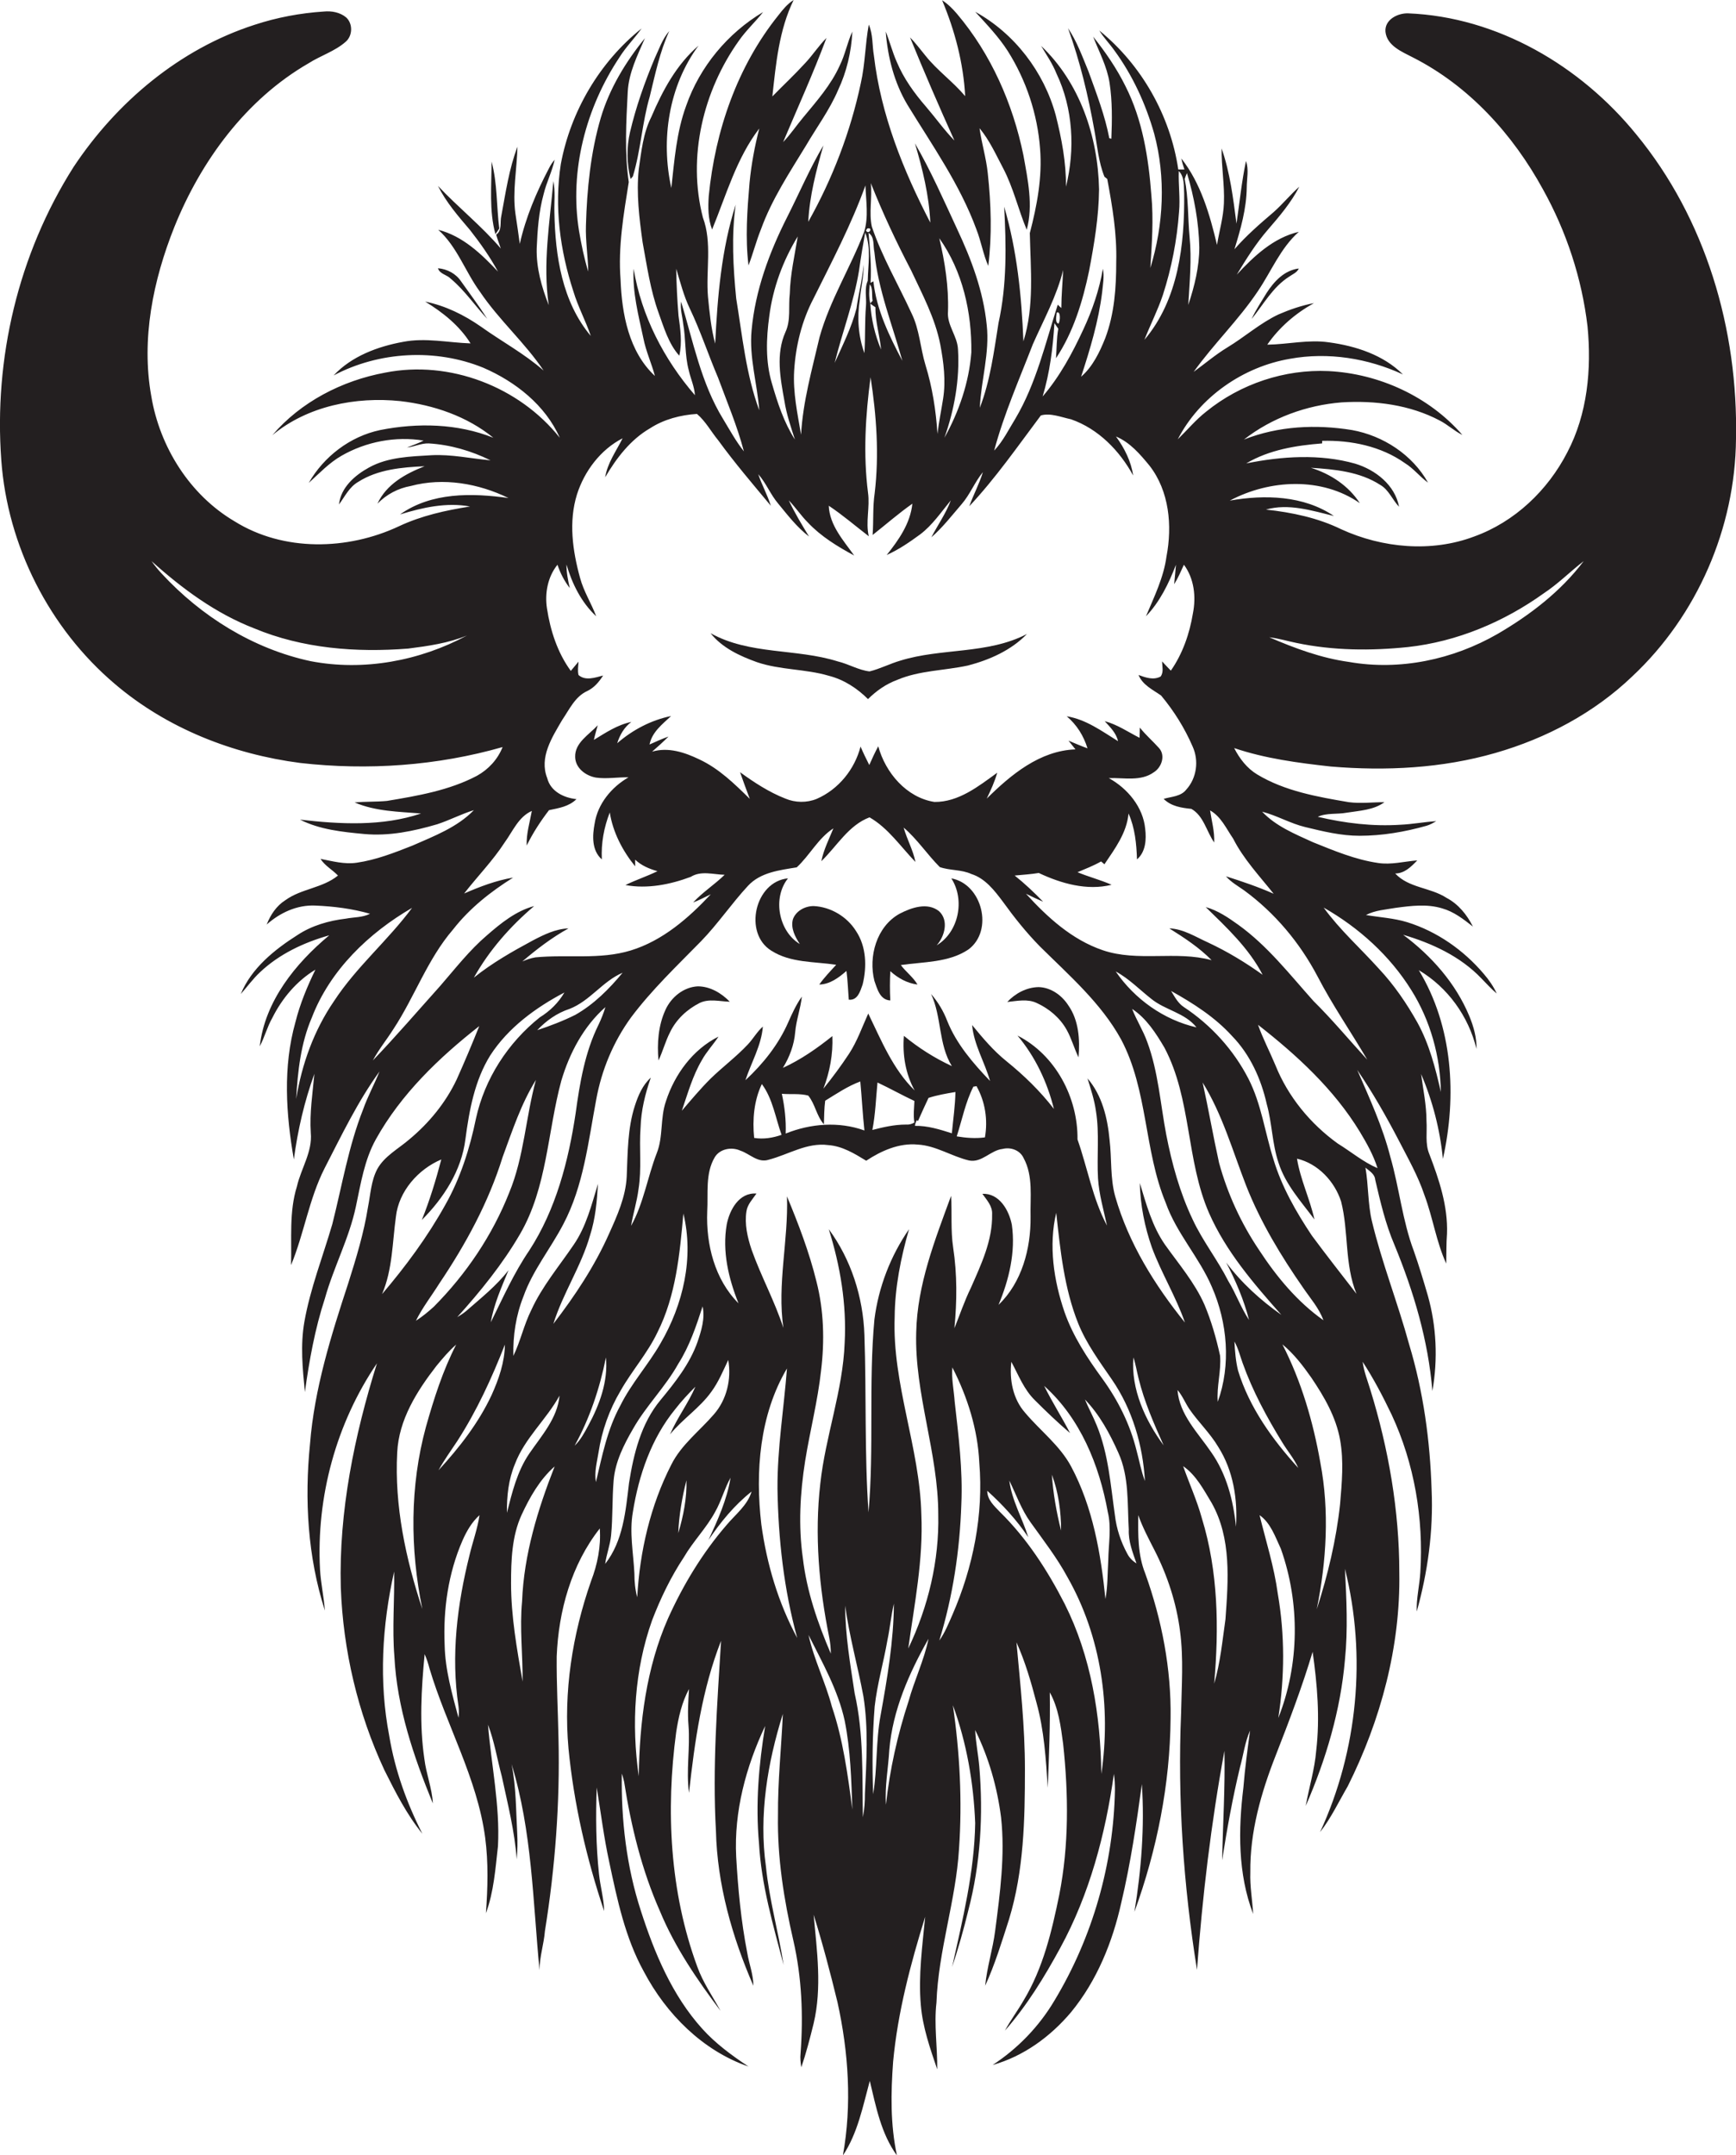 <?xml version="1.0" encoding="utf-8"?>
<!-- Generator: Adobe Illustrator 19.2.0, SVG Export Plug-In . SVG Version: 6.00 Build 0)  -->
<svg version="1.1" id="Layer_1" xmlns="http://www.w3.org/2000/svg" xmlns:xlink="http://www.w3.org/1999/xlink" x="0px" y="0px"
	 viewBox="0 0 677 840.2" enable-background="new 0 0 677 840.2" xml:space="preserve">
<g>
	<path fill="#231F20" d="M277.7,89.5c5.5-13.4,9.5-27.8,18.4-39.4c-1.8,7-3.1,14-3.8,21.2c-0.9,10.7-1.7,21.5-0.4,32.2
		c1.8-4.7,3-9.5,4.9-14.2c4.2-11.6,11.1-22,17.5-32.5c4.2-7.2,9.2-13.9,12.5-21.6c3.4-7.2,5.2-15,5.6-22.9c-2,4.3-2.8,9-4.9,13.2
		c-3.4,7.6-9,13.9-14.2,20.2c-2.7,3.2-5,6.7-7.9,9.7c5.7-13.5,11.8-26.9,16.9-40.6c-3,3-5.3,6.6-8.2,9.7c-4.1,4.5-8.6,8.7-12.9,13.1
		c1.4-12.8,2.6-25.9,8.3-37.6c-2.4,1.5-4.2,3.7-5.9,5.9c-16.1,20-24.7,45.1-27.2,70.5C276.1,80.8,276.1,85.3,277.7,89.5z"/>
	<path fill="#231F20" d="M380.8,89.5c1.8,4.6,2.6,9.6,4.6,14.2c1.5-12,1.1-24.2-0.2-36.2c-0.6-5.9-2.4-11.6-3.2-17.5
		c3.9,4.7,6.4,10.3,9.2,15.6c4,7.6,5.9,16.1,9.2,24c2.6-9.6,0.4-19.6-1.3-29.1c-4.1-20-12.6-39.4-25.9-55.1c-1.7-2-3.6-3.9-5.8-5.3
		c5,11.9,8.3,24.5,9,37.4c-4.8-5.7-10.9-10-15.5-15.8c-2-2.4-3.8-4.9-6-7.1c5.5,13.5,11.3,26.9,17.3,40.2c-4-4.1-7.3-8.8-11-13.1
		c-4.6-5.3-8.8-11.1-11.5-17.6c-1.7-3.8-2.7-7.9-4.3-11.8c0.8,10,3.3,19.9,8.5,28.6C363.5,56.6,374.4,72,380.8,89.5z"/>
	<path fill="#231F20" d="M638.1,52.4c-21.7-26.7-54.1-45.8-89-47.2c-4.1-0.1-9.2,2.5-8.8,7.2c0.6,5.5,6.5,7.8,10.7,10
		c21.9,11.1,39,30,50.7,51.4c9.2,16.5,15.2,34.8,17.4,53.5c1.6,16.6,0,34.1-7.9,49.1c-7.6,14.8-20.5,27.1-36.3,32.8
		c-16.7,6.3-35.8,4.5-51.8-2.8c-9.2-4.5-19.3-6.6-29.4-7.7c8.8-2.5,17.9,0.4,26.5,2.5c-11.8-8-27-8.4-40.6-6
		c15.6-8.3,35.9-9.3,50.7,1c-4.4-6.8-11.4-11.4-19.1-13.8c9.3,0.6,19.1,1.5,27.1,6.7c3.3,1.9,4.7,5.8,7.3,8.5
		c-1.6-8.5-9.2-14.4-17.1-16.8c-13.8-3.9-28.6-2.9-42.5-0.1c8.9-5.3,19.4-7,29.6-7.8l0-1c11.3-0.3,23,2.1,32.3,8.7
		c3.4,2.1,5.8,5.3,9,7.6c-6.1-10.9-17.5-18.3-29.6-20.5c-14.1-2.3-28.8-1.6-42.2,3.7c10.9-8.5,24.4-13.4,38.1-14.5
		c13-0.8,26.6,0.9,38.3,7.1c3.1,1.6,5.7,4.1,8.8,5.6c-13-15-32.5-23.9-52.2-24.9c-17.1-0.8-34.4,5-47.7,15.8
		c-4.1,3.2-7.4,7.2-11.1,10.8c8.5-16.5,25.5-28.3,43.8-31.4c14.8-2.7,30.4-0.2,44,6.1c-7.6-7.6-18.4-11.1-28.8-12.5
		c-8-1.2-16.1,0.8-24.1,0.9c4.7-6.8,11-12.2,18.2-16.2c-4.8,0.9-9.4,2.5-13.8,4.4c-7.2,3.4-13.2,8.8-20,12.9
		c-4.6,2.8-8.7,6.3-13.1,9.5c7.8-10.9,17.5-20.2,25-31.4c5.3-7.8,8.8-16.8,16-23.2c-9.9,2.3-17.5,9.5-24.2,16.7
		c3.7-6.1,7.5-12.2,12.2-17.6c4.5-5.2,9-10.5,12.2-16.7c-3.5,3.1-6.5,6.8-10,9.9c-5.4,4.6-10.7,9.2-15.3,14.5
		c2.4-7.8,4.7-15.8,4.8-24.1c0-3.4,0.9-7-0.3-10.3c-1.7,8.1-2.5,16.3-3.7,24.4c-1.3-9.9-2.5-19.9-5.8-29.3
		c-0.1,7.1,1.2,14.2,0.9,21.3c-0.2,5.5-1.8,10.8-2.7,16.3c-2.8-11.8-6.3-24-13.9-33.7c0.3,1.5,0.7,2.9,1.2,4.3c-0.6,0-1.8,0-2.4,0
		c-3.1-21-14.3-40.8-30.8-54.2c1.7,2.8,4,5.1,5.9,7.8c7.1,9.7,12.2,20.8,15.5,32.4c4.6,17.1,3.7,35.5-1.5,52.4
		c0.6-9.4,1.3-18.9,0.4-28.4c-1.1-14.5-3.4-29.3-10.1-42.5c-3.4-6.9-7.8-13.3-12.6-19.3c2.3,5.9,5.4,11.6,6.4,18
		c1.1,7.2,1,14.5,0.7,21.8l-0.8-0.2c-1.7-8.9-5-17.4-8.1-26c-2.4-5.8-4.5-11.7-8-16.9c4.7,13,7.9,26.4,10.3,39.9
		c1.1,6,1.6,12.3,3.9,18c0.3,0.2,0.8,0.7,1.1,0.9c2,10.7,3.8,21.4,3.5,32.3c0,10.1-0.7,20.3-4.3,29.8c-2.2,5.5-4.9,11.1-9.4,15
		c3.5-10.7,6.8-21.6,8.2-32.9c0.3-3.1,0.9-6.1,0.3-9.2c-1.4,8.2-4.1,16.1-7.6,23.6c-4.3,9.3-9.2,18.4-15.9,26.2
		c2.8-9.3,4-18.9,4.6-28.6c0.5,0.7,1,1.5,1.5,2.2c-0.7,3.8-0.6,7.7-0.9,11.5c6.8-10.2,10.4-22.1,12.9-34c2-10.5,3.8-21.1,3.9-31.9
		c-0.4-20.5-7.5-41.6-22.6-55.9c2.1,3.5,4.5,7,6,10.8c6.5,13.6,7.3,29.6,3.7,44.1c0.1-9.4-1.7-18.8-4-27.9
		c-4.6-16.9-16.1-31.9-31.4-40.3c4.5,4.9,9.1,9.7,12.7,15.3c7.2,11.4,11.6,24.6,12.6,38.1c0.9,11.1-1.2,22.2-4,32.9
		c0.3,14.1,1.8,28.6-2.5,42.2c-0.7-17.7-2.5-35.5-7.5-52.5c0.8,15.1,1.1,30.4-2.2,45.3c-1.8,11.2-3.2,22.5-7.3,33.1
		c0.5-10.8,3.9-21.4,2.7-32.2c-1.3-13.2-6-25.7-11.6-37.6c-5.2-11.2-10.2-22.6-16.4-33.3c3,10.1,5.5,20.3,6,30.9
		c-10.6-20.4-19.3-42.1-22-65.1c-0.7-4-0.3-8.3-2-12.1c-1.4,7.5-1.4,15.3-3.1,22.8c-4,18.9-11,37.2-20.5,54.1
		c0.5-10.1,3.1-20,5.9-29.8c-5.3,9-9.4,18.6-14.1,27.9c-7,13.8-12.5,28.7-13.9,44.2c-1,10.5,2.2,20.8,3,31.2c-5.2-14-6.6-29-9-43.6
		c-1.2-12.2-1.9-24.5-0.2-36.6c-5.6,17.5-7.1,36-8,54.2c-1.6-5.9-2.2-12.1-2.8-18.2c-0.9-10.3,1.7-21.1-2-31
		c-6.1-23.6,0.1-49.4,14.1-69c2.8-4,6.4-7.3,9.4-11.1c-13.8,8.2-24.7,21.3-30,36.5c-3.8,10.3-4.6,21.3-5.8,32.1
		c-4.2-18.9-1-39.8,10.6-55.5c-8.6,7.4-14,17.5-18.4,27.8c-3.2,6.3-3.9,13.5-4.9,20.4c-1,9.5,0.2,19.1,1.5,28.5
		c1.7,9.2,3,18.5,6.2,27.4c2.1,5.8,3.9,12.1,8.1,16.8c1.2-5.2,0.4-10.5-0.3-15.6c-0.5-6.1-0.8-12.2-0.9-18.3
		c1.6,5.2,2.9,10.5,5.3,15.5c4.2,8.8,7.2,18,11,26.9c3.5,9.5,7.5,18.9,10.1,28.8c-3.1-3.9-5.5-8.3-8.1-12.6
		c-8.6-14-11.7-30.3-16.4-45.8c-0.4,2.9,0.5,5.7,0.8,8.5c1.1,6.1,0.6,12.3,2.2,18.3c0.7,3.2,2.2,6.3,2.4,9.7
		c-12.1-14-20.9-31-23.9-49.3c-0.5,9.2,1.9,18.2,3.8,27.1c1,5.1,3.2,9.8,4.5,14.7c-10.2-9.5-12.9-24.2-13.4-37.6
		c-1-12.8,1.2-25.4,3.2-38c-1.7-11.7-1-23.5-0.4-35.2c0.4-7.5,3.8-14.2,6.7-20.9c-7.5,9.2-13.8,19.6-17.2,31
		c-4,13.6-5.4,27.9-5.8,42c-0.2,6,0.8,12,0.9,18c-1.6-5.2-2.7-10.6-3.6-15.9c-3.8-23.5,2.7-48,15.8-67.7c2.5-4,5.9-7.4,8.6-11.2
		c-16.4,13.1-27.7,32.4-31.5,52.9c-2.6,16.6-0.3,33.7,4.9,49.6c1.8,6,4.8,11.5,6.8,17.4c-11.2-13.3-13.9-31.3-14.2-48.2
		c-0.1-4.1,0.4-8.2-0.4-12.2c-1.4,16.1-4.2,32.3-1.8,48.4c-2.8-7.1-4.9-14.6-4.7-22.2c0.3-7.1,0.8-14.2,2.7-21.1
		c1.1-4.6,3.3-8.8,4.3-13.4c-0.9,1-1.6,2.1-2.2,3.3c-4.9,9.3-9.1,19.2-11.4,29.5c-0.5-3.9-1.1-7.8-1.7-11.8
		c-1.2-8.7,0.6-17.4,0.8-26.1c-3.3,8.7-4.6,17.9-6.3,27c-0.6,2.4,0.4,5.7-2,7.3c0.5,1.8,1.2,3.6,1.8,5.4c-7.5-8.8-16.6-16-24.5-24.4
		c3.2,6.4,7.9,11.8,12.5,17.2c4,5.1,7.8,10.5,10.9,16.2c-6.5-6.9-13.8-13.9-23.3-16.3c7.4,6.6,10.5,16.3,16.3,24.2
		c7.4,11,17.5,19.8,24.8,30.7c-7.5-6.6-16.3-11.3-24.4-17.1c-6.6-4.6-13.9-8.2-21.8-9.8c6.9,4.2,13.4,9.4,17.7,16.3
		c-8.8-0.3-17.6-2.3-26.3-0.6c-9.9,1.8-20.1,5.6-27.1,13.1c17.7-9.4,39.8-10.6,58.4-3c12.5,5.4,24.2,14.6,29.8,27.3
		c-15.8-19.9-43-30.4-68.1-25.4c-16.8,3.1-32.9,11.4-44,24.4c13.7-11.4,32.5-15.1,49.9-13.3c13,1.5,26,5.9,36.3,14.3
		c-14-5.6-29.6-5.9-44.2-3c-11.7,2.5-21.9,10.3-27.8,20.6c4.1-3.7,7.9-7.8,12.8-10.6c9.6-5.5,21.1-7.7,32-5.9
		c-2.1,1.1-4.3,1.8-6.5,2.7c2.9-0.3,5.5-1.7,8.5-1.6c8.4,0.5,16.6,2.9,24.1,6.6c-7.7-0.7-15.3-2.4-23-2c-8.3,0.5-17,0.7-24.4,4.8
		c-5.5,3-11,7.8-11.7,14.4c2.3-3.1,4-6.8,7.5-8.8c7.7-4.9,17.1-5.7,25.9-6.1c-7.4,2.9-14.9,7-18.4,14.6c3.5-3.6,8-6,13-6.9
		c12.7-3.4,26.4-1,38.1,4.7c-14.3-2-30-2.3-42.3,6.4c8.8-2.7,18.1-4.8,27.3-3.1c-9.5,1.5-19,3.6-27.7,7.7c-20,9.4-45,10-64.1-1.9
		c-17.5-10.3-29.2-29-32.5-48.8c-4-22.3,0.7-45.2,9-66c10.4-25.8,27.9-49.7,52.3-63.8c4.7-3,10.3-4.7,14.5-8.4
		c2.7-2.3,2.9-7,0.2-9.5c-2.4-2-5.7-2.6-8.7-2.3c-9.2,0.6-18.3,2.3-27.1,5.2c-29.1,9.4-53.7,30.1-70.5,55.4
		C7,99.3-2.4,139.9,0.5,179.4c2.4,33.4,18.7,65.6,44.3,87.3c20.3,17.3,46,27.4,72.3,30.8c26.4,3,53.4,1.1,78.9-6.2
		c-1.9,4.8-5.5,8.7-10,11.2c-10.8,5.7-23.1,7.8-35.1,9.8c-4.2,0.4-8.4,0.2-12.6,0.6c8.2,3.5,17.2,3.6,25.9,4.3
		c-15.1,5.1-31.6,4.2-47.2,2.4c7.7,3.9,16.5,4.8,25,5.6c9.7,0.9,19.3-1.1,28.5-3.8c4.9-1.6,9.4-4,14.3-5.5
		c-6.5,6.7-15.5,10.1-23.9,13.8c-7.1,2.8-14.2,5.6-21.8,6.7c-4.8,0.7-9.4-0.6-14.1-1.5c1.7,2.7,4.6,4.2,6.8,6.5
		c-6,4.9-14.3,5.1-20.5,9.6c-3.5,2.2-5.8,5.7-7.3,9.5c5.2-4.6,11.8-7.7,18.9-7.4c7.2,0.3,14.4,1.2,21.4,3.2
		c-2.9,1.5-6.3,1.3-9.4,1.9c-6.7,0.8-13.3,2.7-18.9,6.4c-9,5.7-18,13-22.1,23c2.5-2.8,4.7-5.9,7.5-8.5c7.5-7.1,17.1-11.6,27-14.4
		c-13.2,11-25.1,25.7-27.1,43.3c1.9-3.6,2.9-7.6,4.9-11.1c3.8-7.6,9.5-14.4,16.8-18.8c-3.2,6.6-6,13.3-7.8,20.5
		c-4.9,17.4-3.7,35.8-0.6,53.5c1.5-11.4,4.1-22.6,8-33.4c-0.7,7.7-1.9,15.3-1.4,23c0.7,7.4-3.8,13.9-5.4,20.9
		c-3.1,9.9-2,20.4-2.3,30.7c5.1-12.3,7-25.8,13.1-37.8c6.6-12.8,12.9-26,21.4-37.7c-2,5-4.6,9.7-6.4,14.8
		c-5.7,14.4-8.2,29.7-12,44.7c-3.7,12.7-8.6,25.1-10.9,38.1c-1.6,9.1-0.7,18.3,0.2,27.4c1.7-12.3,3.9-24.6,7.8-36.5
		c3.4-12.2,9.5-23.5,12.1-35.9c1.9-8.9,3.3-18.1,7.8-26.2c9.8-17.6,24.6-31.8,40.3-44.1c-2.8,7-5.7,13.9-8.8,20.8
		c-4.3,9.1-10.8,17-18.5,23.4c-4.3,3.7-9.7,6.5-12.5,11.6c-2.4,4.6-2.6,9.8-3.6,14.8c-1.6,10.1-4.6,19.9-7.7,29.7
		c-6.7,20.4-13.2,41.1-14.9,62.6c-2.2,21.8-0.9,44.1,5.8,65c-0.4-5.4-1.6-10.7-1.9-16c-1.5-28.3,6.3-57,22.2-80.4
		c-8.8,28.2-14.9,57.7-14.1,87.4c0.9,24.5,6.6,48.9,17,71.2c4.3,8.6,8.7,17.3,14.8,24.8c-6.1-12-10.7-24.8-12.9-38.1
		c-4.1-21.2-2.8-43.1,1.9-64.1c0.2,11-0.8,22.1,0.1,33.1c1,19.9,7.5,39,15,57.3c-0.3-5.9-2.6-11.5-3.3-17.3
		c-2-13.5-1.2-27.3,0.1-40.9c0.8,1.8,1.4,3.7,1.9,5.6c6.6,22.2,18.6,42.7,21.7,65.9c1.3,9.8,1,19.7,0.3,29.5
		c3.1-8.4,3.7-17.4,4.7-26.2c0.8-15.9-2.6-31.5-3.9-47.3c2.5,6.5,3.6,13.5,5.4,20.2c2.3,10.7,5,21.3,5.8,32.3
		c0.3-3.4,0.4-6.8,0.2-10.2c-0.5-9-0.4-18-2.2-26.9c8,26,8.3,53.4,10.9,80.3c0-5.2,1.7-10.1,2.1-15.2c4-24.8,5.9-50,5.3-75.1
		c-0.2-10.7-0.8-21.3-0.7-32c0.7-17.7,5.7-35.8,16.8-49.9c0.5,7-0.9,14-3.4,20.5c-7.3,20.9-10.8,43.2-8.8,65.3
		c2.1,21.6,7,42.8,13.9,63.4c-0.1-4.9-1.5-9.6-2-14.4c-1.2-11.2-1.3-22.5-0.9-33.8c1.6,9.7,2.8,19.5,4.9,29.1
		c3.1,14.6,6.2,29.5,13.5,42.7c8.7,16.5,22.9,30.8,40.8,37c-6.5-4.3-12.9-9-18.1-14.8c-11.7-13-18.6-29.5-23.9-46
		c-5.6-17.2-7.7-35.4-7.4-53.4c0.4,1,0.6,2.1,0.9,3.2c2.7,17.3,6.9,34.5,14,50.5c5.8,14,14.5,26.7,23.6,38.8
		c-3.1-5.7-6.9-11.1-9.1-17.3c-10.7-29.1-12.3-60.9-8.2-91.4c0.9-5.8,2.2-11.6,5-16.8c-0.3,4.7-0.6,9.5-0.2,14.2
		c0.7,8.8-1,17.5,0.2,26.3c2.2-20.1,5.1-40.4,12.5-59.3c-1.5,24.7-3.4,49.4-2,74.1c0.5,20.9,6.3,41.3,14.6,60.4
		c0-4.4-1.7-8.6-2.4-12.9c-2.4-12.3-3.6-24.9-4.3-37.4c-0.9-17.6,3.8-35.1,11.3-51c-2.5,15.1-3.8,30.5-2.4,45.8
		c0.9,16.2,5.5,31.8,9.6,47.4c-2-12.8-5.6-25.4-6.9-38.4c-2.8-20,0.6-40.4,6.6-59.5c-0.6,13.2-2,26.3-1.9,39.5
		c-0.3,16.5,2.3,32.9,6,48.9c3.3,14.4,3.9,29.3,2.8,44c-0.2,1.8,0,3.6,0.3,5.4c1.9-5.6,3.4-11.4,4.8-17.1c3.3-13.9,1.3-28.3,0-42.4
		c3.5,11.2,6.5,22.6,9.3,34.1c4.3,19.5,5.7,40,2.1,59.8c5.8-8.7,7.8-19.2,10.5-29.1c2.4,10,4.4,20.6,10.6,29.1
		c-2.6-12-2.4-24.4-1.5-36.6c1.8-19.3,6.8-38.1,12.5-56.5c-1.1,11.4-2.7,22.9-1.7,34.4c0.7,8.6,3.6,16.9,6.4,25.1
		c0.1-8.7-1.3-17.4-0.3-26c0.7-20.3,7.6-39.8,8.8-60c1.3-18.7,0.3-37.5-2.4-56c5.4,14.7,8.1,30.4,8.7,46c-0.3,19-4.9,37.6-9,56.1
		c2.4-7.2,4.5-14.6,6.3-22c4.8-18.3,5.9-37.4,4.3-56.2c-0.4-4.7-1.4-9.4-1.6-14.2c5.3,10.7,8.6,22.3,10.1,34.1
		c1.6,14.7-0.4,29.5-2.3,44.1c-0.9,7.2-3.2,14.2-3.9,21.5c3.8-8.3,6.5-17.2,9.3-25.9c5.8-19,6.2-38.9,6.2-58.6
		c0-16.5-1.8-33-3.3-49.4c3.4,7.5,5.7,15.5,7.8,23.5c3,10.8,3.7,22.1,4.4,33.2c0.5-12.4,1-24.8,0.8-37.2c3.4,6.1,4.3,13.3,5.2,20.1
		c2.1,19.5,2.3,39.5-1.5,58.8c-2.9,14.2-6.3,28.6-13.9,41.2c-2.3,4-5.1,7.7-7.3,11.8c8.6-9.8,15.4-20.9,21.6-32.3
		c11.4-20.9,17.6-44.3,20.9-67.8c0.3,2,0.4,4.1,0.4,6.2c-0.5,28.8-8.7,57.5-23.6,82.2c-6,10.1-14.3,18.7-24.1,25.1
		c12.1-3.4,22.6-11.1,30.6-20.6c10.1-12.3,16.2-27.4,19.6-42.8c3.6-15.2,5.9-30.7,8-46.1c1.1,16.6-0.2,33.3-2.9,49.8
		c8.8-24.2,13.9-49.8,14.1-75.5c0.3-19.2-3.4-38.4-9.9-56.5c-2.9-7.2-2.8-15.1-2.7-22.7c1.7,4.8,4.1,9.3,6.4,13.8
		c5,9.8,8.5,20.5,9.9,31.5c1.4,10.6,0.6,21.3,0.4,31.9c-1.4,33.5,0.9,67.1,6.2,100.1c2.1-28.6,5.5-57.2,10.7-85.4
		c0.3,14.3-0.6,28.5-0.9,42.7c1.9-12.2,4.1-24.4,7-36.4c1.3-4.7,1.9-9.7,3.9-14.2c-1,7.4-2,14.7-2.6,22.2c-2,16.4-2.2,33.6,3.8,49.3
		c-0.3-5.4-1.3-10.8-1.1-16.2c-0.2-15.7,4.2-31.1,9.9-45.6c5.2-13.3,10.3-26.7,14.4-40.4c1.8,12.7,2.9,25.6,1.4,38.5
		c-0.6,7.3-2.8,14.4-4.1,21.6c7.9-18.1,13.6-37.3,15.3-57c1.2-11.8,0.6-23.7,0-35.5c8.5,34,5,70.9-9.7,102.7
		c4.3-5.5,7.3-11.9,10.8-17.9c12.9-25.8,20.6-54.5,20.1-83.4c0-24.1-4.2-48.2-11.3-71.2c-1.1-3.6-2.5-7.1-3-10.9
		c4.3,6.6,7.9,13.5,11.3,20.6c8.9,19.1,12.5,40.5,11.2,61.5c-0.3,5.1-1.6,10.2-1.4,15.3c4.3-15.4,6.5-31.4,5.8-47.4
		c-0.6-19.2-3.2-38.4-8.8-56.9c-4.4-16.1-10.6-31.7-14.5-48c-1.6-6.8-1.3-13.9-2.5-20.8c1.5,1.3,3.6,2.4,3.8,4.7
		c2,8.6,4,17.2,7.5,25.4c7.5,18.2,13.2,37.3,14.8,57c2.2-12.4,1.6-25.3-1.8-37.3c-1.7-5.8-3.4-11.5-5.4-17.2
		c-4.5-11.9-5.7-24.7-9.2-36.8c-3-11.8-8.1-22.8-12.9-33.9c6,8.8,11.3,18.1,16.2,27.5c3.6,7,7.5,13.8,10,21.3
		c3.3,8.8,4.6,18.2,8.5,26.7c0.1-3.9,0-7.8,0.3-11.6c0.4-10.8-3.1-21.2-6.9-31.1c-1.7-4.1-0.8-8.6-1.1-12.9c0-6.2-1.3-12.2-2.1-18.3
		c4.5,10.5,7.4,21.8,8.5,33.1c5.5-24.5,3.9-51.7-9.4-73.6c11.3,6.7,19.4,18,22.5,30.7c0.1-4.4-1.1-8.7-2.8-12.8
		c-5.3-12.8-14.8-23.5-25.8-31.7c11.2,3.3,22.3,8.4,30.5,17c2,2,3.8,4.1,6,5.9c-1.3-2.8-3.1-5.4-5.1-7.7
		c-7.8-9.2-18.2-16.5-29.8-20.1c-5.2-1.6-10.8-1.9-16.1-2.8c3.6-1.9,7.7-2.1,11.6-2.8c6-0.8,12.2-1.6,18.1,0.2
		c4.6,1.3,8.3,4.2,12,7.1c-2.3-4.6-5.7-8.8-10.3-11.2c-6.3-4.1-14.7-3.8-20-9.5c3.6,0,6.2-2.6,8.6-5.1c-5.1,0.4-10.2,1.8-15.3,1
		c-8.9-1.3-17.2-4.8-25.4-8.1c-7-3.2-14.4-6.2-19.8-11.9c5.8,1.5,11,4.6,16.8,6c7,1.7,14,3.4,21.2,3.4c8.8,0,17.6-1.5,26.1-3.9
		c1.4-0.4,2.6-1.1,3.8-1.8c-4.7,0.3-9.3,1.2-14,1.4c-10.8,0.7-21.6-0.6-32.2-3.1c3.5-1.6,7.5-0.9,11.3-1.6c5-0.8,10.5-1,14.7-4.1
		c-4.6,0-9.3,0.6-13.9,0c-12.3-2.1-24.9-4.3-35.7-10.8c-4-2.4-6.9-6.2-9-10.3c12.1,4.1,25,5.8,37.7,7.2c21.5,1.8,43.4,0.7,64.2-5.3
		c19.8-5.7,38.5-15.6,53.4-29.9c25.3-23.7,40.1-57.9,40.4-92.5C677.9,128.3,665.1,85.2,638.1,52.4z M462.9,67.5
		c2.8,9.4,4.6,19.1,4.8,28.9c0,7.7-1.9,15.3-4.3,22.5c0.5-8.8,1.4-17.7,0.5-26.6c-0.7-7.5-0.4-15.1-1.9-22.5
		C462.2,69.1,462.5,68.3,462.9,67.5z M121.1,257.8C98.7,253,78.4,240.3,63,223.6c-1.4-1.5-2.7-3.1-3.9-4.8
		c11.9,10.7,25,20.4,40,26.2c18.9,7.9,39.8,9.5,60.1,7.9c7.8-1,15.6-2.1,22.9-5.1C163.7,257.7,141.8,261.8,121.1,257.8z M453.5,115
		c3.4-10.5,5.5-21.4,6.3-32.4c0.5-5.3-0.3-10.6-0.1-15.9c2.3,2.3,1.9,5.8,2.1,8.8c0.2,19.8-2.2,41.3-15.5,57
		C448.6,126.6,451.5,121,453.5,115z M412.8,126.2c-1.5-0.4-0.8-3-0.7-4.3C413.7,121.1,413.5,125.2,412.8,126.2z M402.8,134.2
		c4.2-9.5,9.3-18.7,11.8-28.9c-0.2,5-0.7,9.9-0.7,14.8c-0.5-0.4-1-0.9-1.4-1.3c-4.8,15-8.4,30.7-16.5,44.4
		c-2.6,4.2-4.8,8.8-8.3,12.5C391.5,161.5,397.5,147.9,402.8,134.2z M378.8,137.4c-0.9,11.7-4.8,23.1-10.5,33.3
		c3.9-11,6-22.8,5.3-34.4c-0.2-5.3-4.4-9.5-3.9-14.9c0.3-9.6-1.2-19.2-3.4-28.5C375.4,105.7,379,121.8,378.8,137.4z M339.6,71.4
		c4.6,11.6,9.9,22.9,15.7,34c4.4,9.4,9.4,18.7,11.4,29c1.3,6.9,2.2,14,1.1,21c-0.7,4.6-1.7,9.2-2.2,13.8c-0.6-9.1-2-18.2-4.7-26.9
		c-2-6.6-2.3-13.8-5.4-20.1c-5.2-11.3-11.5-22-15.5-33.8C338.8,82.9,340.2,77.1,339.6,71.4z M341.4,119.8c-0.1,5.6,1.7,11,2.2,16.5
		c-2.4-5.7-3.8-11.7-4.2-17.9C339.9,118.8,340.9,119.5,341.4,119.8z M339.2,110.9c1.3,1.4,0.7,4.4,1.1,6.4c-0.2,0.2-0.7,0.7-0.9,1
		C338.8,115.9,338.9,113.2,339.2,110.9z M340.6,109.7l-1.1,0.6c0.4-6.5-0.2-13-0.8-19.5c2.5,1.6,1.7,5,2.3,7.5
		c1.4,14.6,7,28.3,10.9,42.4C346.8,131,341.8,120.8,340.6,109.7z M337.7,89.9l0.5-0.8C340.7,88.5,338.8,91.8,337.7,89.9z
		 M337.7,119.4c-0.5,6.1-0.2,12.2-0.6,18.3c-2.4-6.6-2.9-13.9-1.8-20.8c0.4-4.6,1.6-9.1,1.5-13.7c-0.5,5.8-2,11.4-2.8,17.1
		c-1.9,7.4-5.4,14.3-8.5,21.2c3-12.1,7.5-23.7,9.5-36c0.7-5,1.5-9.9,2.4-14.8c2.4,5.9,1.1,12.6,1,18.8
		C337,112.6,338,116.1,337.7,119.4z M317.2,116.5c7.2-14.5,14.8-28.9,20.3-44.2c0.2,6,1.3,12.3-0.5,18.1
		c-5.3,13.9-13.4,26.7-17.4,41.1c-2.9,12.5-6.5,25.1-7.2,38c-1.4-8.2-3.2-16.5-2.7-24.9C310.3,134.8,312.7,125.1,317.2,116.5z
		 M300,123.3c1.4-11,5.3-21.6,11.1-31.1c-1.2,7.4-2.9,14.7-3.1,22.3c-0.6,5,0.5,10.3-1.7,15c-3.8,8.5-2,18-0.4,26.8
		c0.8,5.2,2.5,10.1,4.1,15.1c-4.3-6.7-6.8-14.4-9-22C298.5,141,298.8,132,300,123.3z M115.5,428.5c0.6-10.8,1.8-21.7,6.1-31.7
		c7.1-18.5,22.2-33,39.1-42.8c-9.4,12.7-21.7,23-30.4,36.3C122.4,401.8,117.7,415,115.5,428.5z M149,504.6c4.1-9.6,4-20.1,5.4-30.2
		c1.1-9.9,8.7-18.5,17.7-22.3c-2.1,8-4.5,15.9-7.6,23.6c8.5-8.5,15.5-19.3,17-31.5c1.5-11.3,3.6-22.9,9.7-32.7
		c7-10.8,17.7-18.6,28.9-24.5c-2.3,4-5.7,7.3-9.6,9.7c-12.4,9.9-21.5,23.9-24.9,39.5c-2.4,11.7-6.1,23.3-12,33.7
		C166.7,482.3,158.2,493.8,149,504.6z M339.1,318.7c7.3,4.2,12.1,11.4,17.9,17.4c-0.9-4.6-3.3-8.8-4.6-13.4
		c5.3,4.5,9.2,10.5,14.1,15.4c4,1.4,8.4,0.9,12.3,2.7c5.4,1.7,9,6.4,12.3,10.8c4.4,6.1,9.1,12,14.4,17.4
		c11.4,11.3,23.9,22.1,31.7,36.3c10.5,19.8,8.9,43.2,17.4,63.7c4.2,11.9,13.1,21.3,18,32.8c6.1,13.9,7.5,30.4,2.3,44.8
		c-0.5-6,1.4-12,0.9-18c-1.5-6.8-3.4-13.5-6.1-19.9c-3.8-8.6-10-15.8-15.4-23.4c-5-7.2-7.3-15.8-9.8-24c0.2,8.6,1.9,17.1,4.7,25.1
		c3.7,10,9.4,19.2,12.9,29.3c-11.8-14.6-22-31-27.2-49.2c-2-7.2-1.3-14.7-2.2-22.1c-0.8-8.5-2.9-17.3-8.6-23.9
		c1.3,4.2,2.7,8.4,3.3,12.8c1.4,8.7,0.3,17.5,0.8,26.2c0.4,6.3,2.2,12.3,3.5,18.4c-5.6-10.5-7.6-22.5-11.5-33.6
		c0.2-16.3-8.6-33-23.4-40.5c6.9,8.2,11.6,18.1,14.2,28.6c-5.4-7-11.7-13.1-18.5-18.6c-5.1-4.1-9.3-9.1-13.4-14.1
		c0.7,7.7,4.9,14.4,7,21.8c-6.6-6.9-13.1-14.4-16.7-23.4c-1.5-3.9-3.6-7.4-6.3-10.5c4.2,9,2.8,19.5,8.1,28.1
		c-6.7-3.1-13-7.1-18.7-11.8c-0.6,7.3,0.6,14.8,4.2,21.3c-8.5-8.3-13-19.5-18.1-30c-2.4,5.3-4.3,10.8-7.5,15.7
		c-3.1,4.7-6.5,9.3-10,13.6c2.5-6.5,3.8-13.5,3.5-20.5c-6,4.8-12.3,9.2-19.3,12.4c2.6-4.2,4.4-9,4.8-13.9c0.4-4.7,2.1-9.2,2.6-13.9
		c-2.2,3.1-3.8,6.6-5.3,10c-3.8,8.7-9.8,16.2-16.7,22.6c2.3-7,6.2-13.5,6.8-20.9c-2.3,2-3.8,4.8-5.9,7c-4.5,4.8-9.9,8.8-14.6,13.4
		c-3.9,3.9-7.5,8.2-11.1,12.4c2.3-6.7,4.2-13.6,7.8-19.7c1.8-3.3,4.4-6,6.5-9.2c-10,5-17.1,14.7-20.5,25.2c-2.3,6.6-1,13.8-3.6,20.3
		c-3.6,9.3-5.1,19.5-10,28.3c0.8-4.8,2.3-9.5,2.9-14.3c1.3-8,0.2-16,0.8-24c0.2-6.7,1.8-13.2,4-19.5c-3.2,2.9-4.9,6.9-6.2,10.9
		c-2.9,8.9-2.8,18.4-3.2,27.7c-0.4,7.9-3.7,15.2-6.9,22.3c-5.6,12.6-13.3,24.2-21.7,35.1c3.7-11.9,10.9-22.5,14.3-34.5
		c2.1-6.5,2.7-13.3,3.1-20.1c-2.5,8.2-4.6,16.7-9.5,23.8c-5.7,8.4-12.3,16.2-16.5,25.4c-2.9,5.8-4.2,12.1-7,17.9
		c-0.2-7.9,1-15.8,3.9-23.1c3.6-10.2,10.6-18.7,15.6-28.3c7.9-15,9.7-32.1,12.8-48.5c2.1-11.6,6.7-22.6,13.6-32.1
		c8.1-10.8,17.9-20.1,27.3-29.7c6.6-6.8,11.9-14.7,18.3-21.6c4.9-5.3,12.4-6.1,19-7.2c5.1-4.7,8.3-11.3,14.3-15.2
		c-1.7,4.2-3.8,8.3-4.7,12.8C326.5,329.8,330.9,321.8,339.1,318.7z M471.5,473c6.6,15,17.4,27.5,28.2,39.7
		c-8.1-5.7-15.5-12.4-21.5-20.4c3.7,7.1,6.9,14.6,8.9,22.4c-3.2-4.8-5.1-10.3-8.1-15.2c-4.2-8.3-10-15.6-13.9-24
		c-5-10.5-8.1-21.8-10.3-33.1c-2.3-12.1-3.1-24.5-7.4-36.1c-1.6-4.5-4.2-8.5-5.9-12.9c5.6,3.7,9.3,9.5,12.6,15.1
		C464.7,428.5,462.5,452.4,471.5,473z M469,422.1c7.7,12.4,11.7,26.7,17,40.3c5.6,14.2,13.6,27.4,22.3,39.9
		c2.8,4.1,6.1,7.8,7.8,12.5c-10.2-7.2-18.3-17-25.1-27.4c-7-10.4-12.3-21.9-15.6-34C473.1,443,471.3,432.5,469,422.1z M435.1,378.8
		c5.2,2.8,9.3,7.1,13.9,10.7c5.4,4.4,13.1,5.4,17.6,11.1C453.9,397.7,442.5,389.6,435.1,378.8z M384.1,443.5
		c-3.7,0.5-7.4,0.2-11-0.4c2.1-6.5,3.4-13.3,6.5-19.4c0.3,0,0.9-0.1,1.2-0.2C384.2,429.5,385.3,436.7,384.1,443.5z M356.6,437.7
		c-1,0.6-2.1,0.9-3.3,0.8c-4.5,0-8.8,1-13.1,2.1c1.2-6.1,1.4-12.4,2-18.5c4.9,2.3,9.5,4.9,14.4,7.2
		C356.5,432.1,356.1,434.9,356.6,437.7z M357.5,436.8l0.5,0.3c1.3-3,2.7-6,4.1-9c3.4-1.1,6.9-1.7,10.5-2.3
		c-0.1,5.4-0.9,10.7-1.4,16.1c-4.7-1.5-9.5-3-14.4-2.9C356.8,438.5,357.2,437.4,357.5,436.8z M304.9,426.5c3.4,0.3,7-0.2,10.3,0.7
		c2.7,3.3,3.2,7.9,6.1,11.2c0.1-3.1,0.1-6.1,0.5-9.2c4.4-2.7,8.8-5.7,13.7-7.5c0.6,6.3,0.9,12.7,1.6,19.1c-10-3.6-21-2.7-30.7,1.2
		C306.6,436.8,306,431.6,304.9,426.5z M304.8,442.5c-3.4,1.2-7.1,1.8-10.7,1.2c-0.7-7.1-0.1-14.5,3-21
		C301.4,428.5,302.4,435.9,304.8,442.5z M181.8,511.2c-1.1,0.9-2.3,1.7-3.5,2.4c9.1-10.1,17.7-20.7,24.5-32.4
		c10.6-18.2,10.7-39.9,16.1-59.8c3.2-10.8,8.7-21.2,17.2-28.7c-0.7,2.3-1.6,4.6-2.7,6.9c-5.3,10.7-7.3,22.7-8.9,34.4
		c-2.8,18.7-7.7,37.6-18.1,53.6c-6,8.8-10.3,18.5-15,28c1.2-7.1,4.2-13.7,6.9-20.3C193.6,501.4,187.5,506.2,181.8,511.2z
		 M169.2,509.5c-2.2,2-4.5,3.9-7,5.5c2.5-5.1,6.1-9.7,9.1-14.5c10.3-15.3,19.2-31.6,24.7-49.3c3.8-10.3,7.2-20.8,13-30.1
		c-4,14.5-4.6,29.9-10.4,43.9C192,481.7,181.8,496.8,169.2,509.5z M224.4,395.7c-4.8,2.4-9.8,4.3-14.9,6c3.5-3.7,7.7-6.7,12.6-8.3
		c8-3.1,12.9-10.8,20.7-14.1C237.5,385.7,231.6,391.6,224.4,395.7z M166.1,556.4c-6.3,23.1-6.2,47.6-1.4,71
		c-6.5-19.6-10.9-40.3-9.8-61c0.6-12.8,7.7-24,15.3-33.8c2.4-2.9,4.8-5.8,7.7-8.3C172.7,534.4,169.2,545.4,166.1,556.4z
		 M183.1,606.4c-4.8,19.2-7.3,39.2-4.3,58.9c0.2,1.5,0.2,3,0,4.5c-2.5-9.3-5.2-18.7-5.4-28.4c-0.6-13.9,1.4-28,7-40.8
		c1.6-3.6,3.6-7.1,6.6-9.8C186.2,596.2,184.3,601.3,183.1,606.4z M191.7,544c-5.1,10.9-12.6,20.5-20.7,29.3c2.2-4,4.9-7.7,7.4-11.5
		c7.6-11.8,13.4-24.5,18.5-37.5C196.8,531.2,194.5,537.8,191.7,544z M203.6,624.4c-1,10.4,0.3,20.9,0.2,31.3
		c-2.2-12.6-4.5-25.4-4.5-38.3c0-9,0.3-18.4,4.1-26.7c3.2-6.9,7.1-13.8,12.9-18.9C209.7,588.6,204.3,606.2,203.6,624.4z
		 M206.4,566.8c-4.7,6.9-6.7,15.1-8.7,23.1c-0.1-6.5,0.6-13,3.1-19c3.8-10.1,12.3-17.4,17.4-26.7C217.4,553,211.2,559.8,206.4,566.8
		z M224.1,563.7c5.9-10.7,9.8-22.4,12.2-34.4c0.9,9.3-2.5,18.5-6.9,26.6C227.9,558.7,226.4,561.5,224.1,563.7z M232.4,577.9
		c-0.7-3.9,0.4-7.7,1-11.5c1.3-8.5,4.2-16.7,8.6-24.1c4.4-7.8,10.5-14.6,14.4-22.8c7.2-14.3,8.7-30.6,10.1-46.3
		c4.2,17.2-0.1,35.5-8.9,50.6c-4.8,8.4-11.4,15.6-15.7,24.3C236.8,557.4,234.8,567.8,232.4,577.9z M236,609.8
		c0.5-3.7,1.9-7.2,2.3-11c0.7-7.1,0.4-14.3,1-21.5c0.6-7.3,4-14,7.6-20.2c5.1-9,12.6-16.3,17.6-25.3c4.4-6.9,7-14.7,9.5-22.4
		c1,4.7-0.5,9.5-2,13.9c-3,8.5-8.7,15.7-14.4,22.6c-7.6,9.1-10.5,21-12.3,32.4C244,589.2,243,600.9,236,609.8z M246.8,589.6
		c2.3-14.4,7.2-28.7,16.5-40.1c2.4-3.1,5.1-6,7.9-8.8c-2.8,6.5-7.1,12.1-9.9,18.6c4.9-6,11.6-10.3,16.1-16.6
		c2.8-3.8,4.6-8.2,6.6-12.4c1.3,7.5-0.6,15.5-5.6,21.2c-5.6,6.5-12.7,11.8-16.6,19.6c-8.2,16-12.3,33.9-13.3,51.7
		c-0.8-3-1.1-6.1-1.1-9.3C247,605.5,245.4,597.5,246.8,589.6z M264.5,597.8c0.3-7,1.5-13.9,3.2-20.6
		C267.9,584.1,266.5,591.2,264.5,597.8z M283.3,594.7c-9.4,10.9-16.9,23.3-22.8,36.4c-8.5,19.3-11.1,40.6-11.4,61.5
		c-2.9-20.3-1.7-41.4,5.2-60.8c3.3-8.6,7.3-16.9,12.4-24.6c3.6-6.2,8.8-11.4,12.2-17.7c2.4-4.2,3.6-9,6-13.3
		c-1.4,8.6-5,16.5-8.6,24.3c4.7-7,10.1-13.6,16.8-18.9C291.5,587,286.8,590.5,283.3,594.7z M296.9,594.4c-2.4-20.6-0.7-42.7,10-60.8
		c-1.2,15.6-3.8,31.2-3.7,46.9c0.3,19.6,2.5,39.3,7.7,58.2C303.5,625,299,609.8,296.9,594.4z M324.4,665.4c-2.5-9.5-7-18.3-9.1-27.9
		c5.4,10.8,11.5,21.5,14.1,33.4c2.3,11.4,2.6,23.1,3,34.7C330.6,692,328.8,678.4,324.4,665.4z M337.3,699.4c0,3.1-0.2,6.1-0.8,9.2
		c-0.3-16.1,0.4-32.5-3.2-48.3c-1.7-11.3-3.7-22.7-3.7-34.2c1.6,11.9,4.9,23.5,7.1,35.3C338.7,673.9,337.9,686.7,337.3,699.4z
		 M340.5,699.6c-0.4-11.4-0.3-22.8,0.6-34.2c1-8.8,3.5-17.3,5-26c1-4.7,1.4-9.5,2.5-14.1c-0.1,14.7-2.6,29.2-5.2,43.6
		C341.5,679.1,342.2,689.5,340.5,699.6z M354.3,663.4c-4.3,13.1-7.3,26.6-8.8,40.3c-0.5-7.1,0.9-14.2,1.3-21.3
		c1.3-15.5,7.7-30,15.3-43.4C360.4,647.3,356.6,655.1,354.3,663.4z M354.2,642.8c2.4-17.3,5.9-34.7,5.1-52.3
		c-0.6-26.1-11.4-50.8-10.4-77c0.1-11.6,2.4-23.1,5.6-34.2c-7.2,10.4-11.9,22.6-13.5,35.2c-2.3,25-0.1,50.2-2.3,75.2
		c-1.6-23-0.8-46.1-1.6-69.2c-0.5-14.7-5.2-29.4-13.9-41.2c4.5,14.3,7,29.3,6.2,44.3c-0.7,18.7-7.5,36.4-9.5,54.9
		c-2.3,20-0.5,40.4,3.5,60.1c0.4,2,0.6,4.1,0.6,6.2c-5.1-11.9-9.4-24.3-10.9-37.2c-1.8-12.6-1.1-25.4,0.9-38
		c1.9-11.8,4.9-23.3,6.2-35.2c1.4-11.5,1.1-23.4-1.8-34.7c-2.8-11.4-7-22.4-11.5-33.2c0.6,17.2-3.9,34.2-1.4,51.3
		c-3.4-10.5-8.7-20.1-12.4-30.5c-1.6-4.8-2.8-10-2-15c0.4-2.7,2.4-4.7,3.9-6.9c-6.8-0.5-10.5,6.4-11.6,12.1
		c-1.8,10.4,0.7,21,4.6,30.7c-9.3-9.3-12.7-23-12.2-35.8c0.4-7.1-0.8-14.8,2.9-21.1c2-3.4,6.7-4.2,10.1-2.6c3.6,1.2,6.8,4.9,11,3.5
		c7.7-2,14.9-6.8,23.2-5.7c5.5,0.4,10.2,3.3,14.8,6.1c5.9-3.9,12.9-7,20.1-6.3c7.1,0.4,13.2,4.6,20,6.2c5,1,8.4-4,13.1-4.5
		c3.2-0.8,6.8,0.5,8.2,3.6c3.8,7,2.5,15.3,2.7,23c0.1,12.3-3.4,25.5-12.5,34.2c4.1-9.8,6.7-20.6,5.2-31.2
		c-1.1-5.7-4.9-12.4-11.5-12.1c1.7,2.4,4,4.8,3.8,8c0.2,10.2-4.3,19.6-8.3,28.7c-2.5,5.1-4.3,10.5-6.4,15.7c1-10.5,1.1-21-0.5-31.5
		c-1-6.7-0.4-13.4-0.8-20.1c-6.3,17.2-13.2,34.6-13.6,53.2c-0.7,24,8.6,47,8.6,71C366.3,608.5,362,626.5,354.2,642.8z M371.4,629.7
		c-1.5,3.4-2.9,6.9-5.1,10c5.3-17.2,8-35.2,8.6-53.2c0.6-13.4-1.1-26.7-2.6-40c-0.3-4.4-1.3-8.9-0.9-13.3
		c5.9,11.5,9.9,24.2,10.5,37.1C383.6,590.6,379.5,611.1,371.4,629.7z M429.5,691.7c-0.3-22.7-4-45.8-14.3-66.3
		c-6.7-13.1-14.8-25.6-25.3-35.9c-2.2-2.3-4.9-4.7-4.9-8.2c6,5.4,11.5,11.4,16,18.1c-2.3-7.4-6.4-14.3-7.4-22.1
		c2.7,5.5,4.7,11.3,8.3,16.3c5,7,10.3,13.8,14.4,21.4C429.5,638.2,433.3,665.7,429.5,691.7z M410.2,575c2.6,6.9,3.6,14.5,3.6,21.8
		C412,589.7,410.7,582.3,410.2,575z M432.2,608.4c-0.3,5-0.2,10.1-1.1,15.1c-1.8-17.7-4.9-35.8-13.4-51.7
		c-4.4-8.2-12-13.9-17.9-20.9c-4.8-5.4-6.2-12.9-5.4-19.9c2.8,5.2,4.9,10.8,9.2,15c4.4,4.4,8.9,8.7,13.7,12.8
		c-3.2-6.2-7-12.1-10.1-18.4c14.1,12.6,21.5,30.9,24.8,49.1C433.5,595.6,432.3,602,432.2,608.4z M439.6,605.8
		c-2.5-4.6-4.2-9.7-4.8-14.9c-1.7-11.8-2.5-23.9-7.1-35.1c-1.4-3.5-3.2-6.7-4.6-10.1c5.7,5.9,9.7,13.3,13,20.7
		c4.3,9.4,3.5,19.9,4.1,30c-0.2,4.6,1.5,8.9,3,13.2C441.7,608.7,440.4,607.4,439.6,605.8z M443.2,565.5
		c-2.5-10.1-7.2-19.5-13.3-27.9c-5.9-8.1-11.5-16.6-14.8-26.1c-4.2-12.3-6.2-25.9-3.2-38.6c1.6,14.6,3.1,29.5,8.6,43.2
		c3.2,7.9,8.3,14.8,13.1,21.8c8,11.6,12.1,25.7,12.9,39.6C445,573.6,444.3,569.5,443.2,565.5z M442,529.3c0.9,2.6,1.3,5.4,2,8.1
		c2.2,9.1,6,17.7,9.8,26.2C446.6,553.8,441,541.7,442,529.3z M477.9,631.4c-1.2,8.4-2,17-4.4,25.1c1.9-21.6,1.6-43.7-4.8-64.5
		c-1.9-6.9-4.9-13.5-7.3-20.3c5.1,3.5,8,9.2,11.1,14.3C480.3,599.8,479,616.2,477.9,631.4z M482,595.3c-1-10.2-3.7-20.6-9.7-29.1
		c-5.1-7.5-12.4-14.6-13.1-24.2c1.9,2.2,3,5,4.6,7.4c3.5,5.1,8.1,9.4,11.3,14.8C481,573.5,482.7,584.7,482,595.3z M498.5,669.9
		c2.5-16,2.6-32.4-0.2-48.5c-1.4-10.4-4.6-20.4-7.1-30.6c4.3,3,6.1,8.4,8.3,13.1C507,625,506.8,649,498.5,669.9z M482.8,534.4
		c-0.9-3.7-1.2-7.5-1.4-11.3c1.5,2.7,2.2,5.6,3.2,8.4c3.9,10.9,9.4,21.1,15.5,31c2,3.3,4.6,6.3,6.2,9.9
		C496.2,561.3,487.2,548.8,482.8,534.4z M522.6,586.5c-1.5,14-4.8,27.7-9.1,41c3.8-18.8,5-38.3,1.4-57.2
		c-2.8-15.9-7.4-31.7-14.8-46.1c4.5,3.7,8,8.3,11.3,13c5,7.4,9.6,15.3,11.2,24.2C524.1,569.7,523.3,578.2,522.6,586.5z M511.6,481.8
		c-6.2-9.3-11.8-19.1-15-29.8c-3.3-10.4-4.7-21.5-9.7-31.3c-5.8-11.3-14.6-21-25.2-28c-2.3-1.5-3.6-4-5-6.3
		c8.6,4.8,17.1,10.2,23.8,17.6c7,7.2,11.3,16.7,13.5,26.5c2.1,7.5,2.1,15.5,4.6,22.9c2.7,8.5,8.8,15.1,14,22.1
		c-1.8-8.1-5.5-15.6-6.8-23.7c8.2,1.9,14.7,8.9,17.2,16.7c3,11.8,1.3,24.5,6,36C523.2,497,517.3,489.5,511.6,481.8z M530.3,441.3
		c2.7,4.5,5.3,9.1,6.9,14.2c-5.6-2.4-10.3-6.4-15.5-9.6c-10.7-7.7-19.4-18.3-24.3-30.5c-2.2-5.3-4.9-10.4-6.8-15.8
		C505.7,411.4,520.2,424.7,530.3,441.3z M550.4,386.1c7.4,11.8,11.3,25.8,11.5,39.7c-2.1-9.3-4.5-18.6-9.1-27
		c-4.2-7.5-9.1-14.7-15-21c-7.2-8-15.3-15.2-21.6-23.9C529.9,361.7,542,372.6,550.4,386.1z M496.7,348.5c-6.1-2.7-12.3-4.8-18.6-6.8
		c2,2.3,4.7,3.8,7.1,5.5c12,8.8,21.7,20.4,28.6,33.5c5.8,11.2,13,21.6,19.4,32.5c-7-7.6-13.6-15.6-21-22.9
		c-9.3-10.4-17.9-21.5-29.3-29.7c-3.9-2.8-8-5.6-12.7-6.9c8.2,8,16.8,16,22.2,26.4c-6.7-4.8-13.8-9.1-21.3-12.6
		c-4.9-2.2-9.6-5.3-15.1-5.5c5.9,3.7,11.7,7.5,16.5,12.4c-13.9-3.8-28.8,0.8-42.5-3.9c-12-4.1-21.5-12.8-29.9-22
		c2.2,1.1,4.4,2.1,6.7,3.1c-3.5-3.6-7.2-7.1-11.1-10.2c3.1-0.3,6.3-0.5,9.4-1c8.7,4.1,18.8,7,28.4,4.6c-4.3-1.9-9-3.1-13.3-4.9
		c3.1-1.3,6.2-2.5,9.2-4.2c0.3,0.3,1,0.8,1.3,1.1c4.1-6.1,8.7-12.2,9.4-19.8c2.5,5.6,3.1,11.8,3.3,17.9c3.4-2.9,3.7-7.8,3.2-11.9
		c-0.8-8.5-6.9-15.8-14.2-19.8c5.9-0.2,12.5,1.4,17.6-2.3c3-1.9,4.6-6.5,2-9.4c-2.4-2.7-5.2-5.1-7.5-8c0,1-0.1,3-0.1,4
		c-4.5-2.3-8.7-5.2-13.6-6.5c2.1,2.3,4.5,4.6,5.2,7.8c-6.3-3.9-12.5-8.5-20-9.7c3.9,3.3,6.6,7.6,8.1,12.5c-2.5-0.9-5-2-7.4-3
		c0.9,1.1,1.8,2.3,2.7,3.4c-13.9,0.5-25.2,9.9-34.6,19.2c1.6-3.3,3.1-6.6,4.1-10.1c-7.3,5.3-15.1,11.5-24.5,11.4
		c-10.9-1.7-19.1-11.4-21.9-21.7c-1.3,2.4-2.4,4.8-3.5,7.3c-1.2-2.4-2.4-4.8-3.4-7.2c-2.3,8.9-8.6,16.7-17.1,20.4
		c-3.9,1.6-8.4,1.5-12.2-0.1c-6.4-2.5-12.2-6.3-17.7-10.3c1.2,3.5,2.5,6.9,3.8,10.4c-6-5.9-12-11.8-19.7-15.4
		c-5.6-2.7-12.1-4.9-18.4-3c2.2-1.9,4.3-3.8,6.4-5.9c-2.5,0.9-5,2-7.4,3.1c1-4.9,5-7.9,8.4-11.1c-7.8,1.6-15,5.4-21,10.6
		c1-3.2,2.7-6.2,5.5-8.3c-5.4,1.1-10,4.2-14.6,7c0.4-1.9,1-3.8,1.5-5.7c-3.4,3.7-9,6.8-8.8,12.4c0.1,4.3,4.1,7.3,8.1,8
		c4.2,0.6,8.4-0.2,12.7-0.1c-6.6,3.8-12,10.3-13.2,18c-0.9,4.7-1.2,10.5,2.8,14c-0.3-6.3,0.8-12.4,3.1-18.3c1.2,7.7,5,15,9.9,21
		c0-0.7,0-2,0-2.6c2.4,2.3,5.5,3.6,8.7,4.5c-4.1,2-8.4,3.4-12.5,5.4c8.5,1.6,17.5-0.2,25.5-3.2c4-2.5,8.8-0.9,13.2-0.8
		c-3.9,3.8-8.6,6.8-12.3,10.8c2.4-0.9,4.6-2.1,6.9-3.2c-8.7,9.3-18.8,18.1-31.2,21.9c-12.1,3.7-24.8,1.5-37.2,2.7
		c-1.8,0.3-3.5,0.9-5.1,1.6c5.6-4.8,11.5-9.3,18-12.9c-5,0.2-9.5,2.4-13.9,4.7c-8,4.3-15.9,8.8-23,14.5c6-10.7,14.2-20,23.5-27.9
		c-7.1,1.9-13,6.7-18.4,11.4c-6.8,5.8-12.3,12.9-18.2,19.7c-8.7,9.7-17.2,19.6-26.3,29.1c2.3-4.3,5.4-8.1,8-12.2
		c8.3-12.6,13.3-27.3,23.3-38.9c6.4-8.2,14.6-14.7,23.4-20.2c-6.6,1.1-12.9,3.5-19.1,6.2c5.2-6.7,11.2-12.8,15.8-19.9
		c3.2-4.4,5.4-10,10.6-12.3c-0.8,4.5-2.2,8.9-2,13.5c2.4-4.9,5.4-9.5,8.7-13.8c3.8-0.8,7.8-1.4,10.7-4.3c-4.9-0.5-10.1-3-11.4-8.2
		c-3.2-8.1,1.9-15.9,5.8-22.6c2.8-4.1,5-9.1,9.7-11.3c2.8-1.3,4.7-3.6,6.3-6.1c-3.1,0.8-6.9,2.2-9.6-0.2c-0.4-1.7-0.1-3.5,0-5.2
		c-1,1.2-2,2.4-3,3.6c-5.2-7.1-8-15.8-9.3-24.4c-0.9-5.9,0.3-12.3,4.1-17c1.1,3.3,2.7,6.4,4.8,9.1c-0.7-3-1.3-6.1-1.3-9.2
		c2.2,7.5,5.8,14.8,11.6,20.2c-1.9-5.1-4.9-9.7-6.3-15c-2.9-10.5-4.5-21.9-1.2-32.5c2.9-9.1,9.2-17.5,17.8-21.9
		c-2.5,5-5.9,9.6-6.8,15.2c4.4-7.5,9.9-14.7,17.5-19.1c5.4-3.5,11.9-5.2,18.3-5.6c3.4,2.9,5.5,6.9,8.3,10.3
		c6.4,8.8,13.5,17.1,20.5,25.5c-1.3-4.2-3.5-8.1-4.9-12.3c3.1,3.5,4.8,8,7.8,11.5c3.7,4.5,7.3,9.2,12,12.8
		c-2.8-4.6-5.6-9.2-7.9-14.1c2.7,2.8,4.8,6,7.5,8.7c5.1,5.4,11.5,9.3,18,12.8c-4.2-5.9-9.6-11.8-9.9-19.4
		c5.4,3.6,10.4,7.9,15.6,11.9c-1.3-5.6,0.5-11.3-0.3-17c-1.9-14.9-1-30.1,1-45c2.3,14.9,3.4,30.1,1.6,45.2
		c-0.8,5.4-0.4,10.8-0.8,16.3c5.2-4.1,10.1-8.4,15.5-12.2c-0.8,7.7-5.3,14.1-10,20c4.7-2.1,8.9-5,13-8c4.8-3.6,8.2-8.7,12-13.3
		c-1.9,5.1-5.1,9.6-7.6,14.4c4.4-3.8,8-8.5,11.8-12.9c3.3-3.8,5.1-8.6,8.3-12.5c-1.4,4.6-3.7,8.8-5.3,13.3
		c10.3-11,18.9-23.4,27.9-35.4c3.7-1.1,8,0.7,11.8,1.5c10.6,3.7,18.9,12.2,24.2,21.9c-0.8-5.5-3.4-10.7-6.7-15.2
		c5.5,2.3,9.4,6.9,13.1,11.4c7.7,9.9,8.9,23.4,6.6,35.4c-1.1,8.2-4.8,15.7-8,23.3c5.4-5.6,8.9-12.8,11.7-20.1
		c-0.2,1.9-0.5,5.7-0.7,7.6c1.5-2.4,2.6-5,3.8-7.6c4,5.4,4.8,12.5,3.5,19c-1.3,7.9-4,15.7-8.6,22.3c-1.2-1.2-2.3-2.4-3.4-3.6
		c0,1.9,0.7,4.2-0.6,5.9c-2.8,1.5-5.8,0.4-8.6-0.6c1.6,3.9,5.5,5.7,8.8,8c5,6,9.2,12.7,12.3,19.9c2.5,5.5,1.6,12.3-2.5,16.8
		c-2.1,2.7-5.8,2.7-8.8,3.6c2.9,2.9,6.9,3.5,10.8,3.9c4.8,2.7,5.9,8.8,8.9,13.1c0.2-4.3-1-8.4-1.6-12.5c4.3,2.4,6.3,7.1,9,11
		C484.9,334.9,491.1,341.5,496.7,348.5z M584,247.2c-17.4,10-38.1,14.4-58,10.9c-10.8-1.5-21-5.3-31-9.6c3.6,0.4,7.1,1.5,10.6,2.2
		c14.3,3,29.1,3.1,43.5,1.6c19.1-2.1,37.4-9.8,53-21c5.6-3.7,10.3-8.5,15.5-12.5C608.7,230.6,596.7,239.8,584,247.2z"/>
	<path fill="#231F20" d="M245.9,69.8l0.9-1c3.1-10.2,3.6-21,6.6-31.2c2.1-8.6,3.9-17.4,7.6-25.5c-2.7,3.1-4,7.1-5.7,10.7
		c-3.9,9.3-7.3,18.9-9.6,28.7C244.3,57.5,244.4,63.8,245.9,69.8z"/>
	<path fill="#231F20" d="M194.7,89.1c-1.1-8.7-0.7-17.6-3-26.1c0,9.4-1,19.1,1.5,28.3C193.7,90.6,194.2,89.9,194.7,89.1z"/>
	<path fill="#231F20" d="M190,124.3c-3.2-5-6.8-9.8-10.2-14.6c-2-3-5.4-4.8-9-5.1c0.7,2.3,3.5,2.5,5,4.1
		C181.3,113.3,185.2,119.2,190,124.3z"/>
	<path fill="#231F20" d="M493.9,114.3c-2,3.3-4.2,6.6-5.8,10.1c4.6-5.7,8.3-12.5,14.6-16.5c1.4-1,3.1-1.6,3.8-3.2
		C500.8,105.4,496.8,109.8,493.9,114.3z"/>
	<path fill="#231F20" d="M339.1,261.8c-4.3-0.5-8.2-2.9-12.4-3.9c-16.2-5.1-34.4-2.5-49.6-11c4.5,5.7,11.4,8.9,18.1,11.3
		c9.1,3.1,18.9,2.6,28,5.3c5.9,1.5,11.1,4.9,15.3,9.1c3.3-3.3,7.1-5.9,11.4-7.5c8.7-3.7,18.4-3.6,27.6-5.6c8.4-2.2,16.8-5.9,23-12.3
		c-15.3,8-33.3,5.4-49.4,10.4C347,258.8,343.2,260.8,339.1,261.8z"/>
	<path fill="#231F20" d="M309.2,358.5c-0.9,3.5,0.9,6.8,2.7,9.6c-8.3-5-10.7-18-4.6-25.6c-12.9,1.2-17.5,21.4-6.5,28.2
		c7.5,4.8,16.8,4.2,25.3,5.5c-2.3,2.5-4.7,5-6.6,7.7c4.2-0.1,7.6-2.7,10.6-5.3c0.5,3.7,0.6,7.4,0.9,11.2c3.5,0.4,4.5-3.4,5.4-5.9
		c1.7-6.9,1.5-14.8-2.6-20.9c-3.5-5.6-9.9-9.4-16.5-9.7C313.8,353.3,310.3,355.3,309.2,358.5z"/>
	<path fill="#231F20" d="M347.2,390.1c-0.2-3.8-0.2-7.6,0-11.4c3,2.7,6.6,4.7,10.6,5.2c-1.7-2.9-4.5-4.9-6.5-7.6
		c8.9-1.3,18.7-0.9,26.4-6.1c9.9-7.4,5.3-25.5-6.7-27.7c5.4,8.4,2.9,20.9-5.7,26.1c3.1-3.5,4.8-9.7,0.9-13.3
		c-4.5-3.6-10.8-1.4-15.4,1c-9,5-12.2,16.7-9.8,26.2C342.1,385.5,343.1,389.9,347.2,390.1z"/>
	<path fill="#231F20" d="M259.5,393.8c-2.8,6.1-3.3,13.1-2.7,19.7c1.7-3.6,2.7-7.5,4.5-11c2.4-5,6.6-8.9,11.5-11.4
		c3.7-1.8,7.9-0.6,11.8-0.5c-3.3-3.4-7.7-6-12.5-6C266.5,384.9,261.7,388.9,259.5,393.8z"/>
	<path fill="#231F20" d="M404.3,391.1c4.8,2.2,9.1,5.8,11.7,10.5c1.9,3.4,2.9,7.2,4.6,10.7c0.6-6.9,0.1-14.5-4-20.3
		c-2.5-3.9-6.8-7-11.6-7.1c-4.7,0.1-9,2.4-12.2,5.8C396.7,390.3,400.7,389.4,404.3,391.1z"/>
</g>
</svg>
